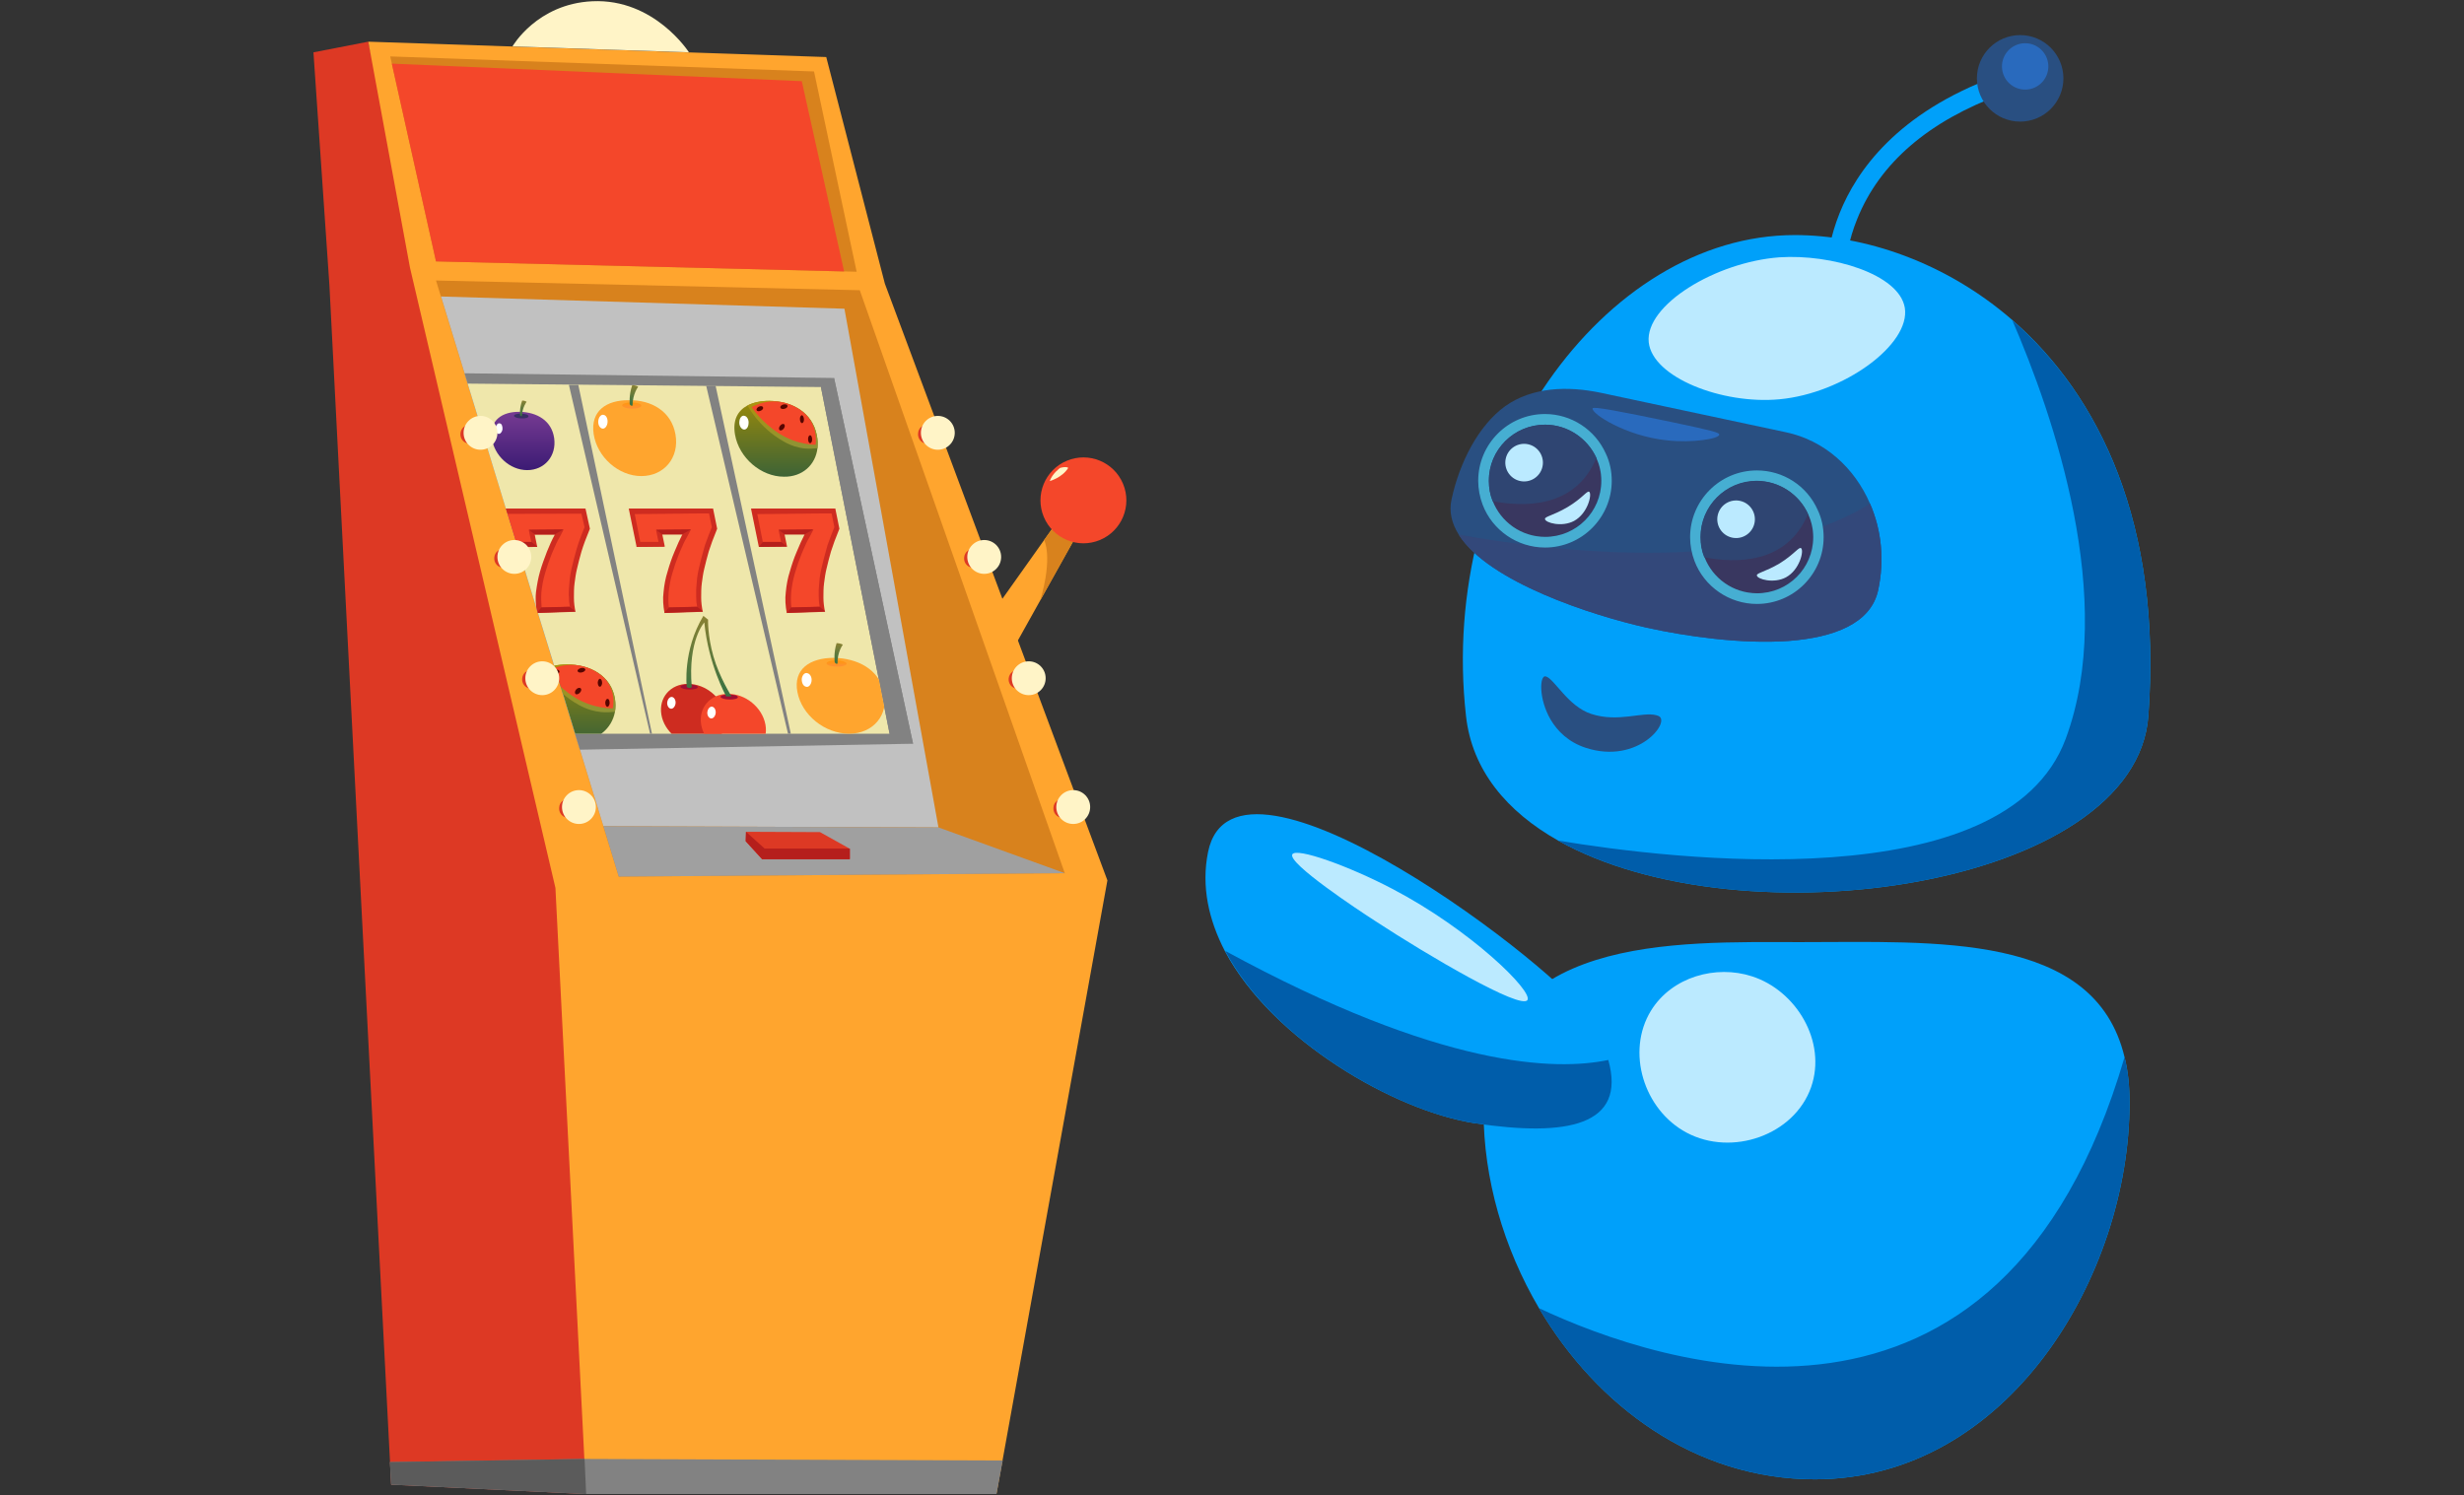 <?xml version="1.0" encoding="UTF-8"?> <!-- Generator: Adobe Illustrator 22.1.0, SVG Export Plug-In . SVG Version: 6.00 Build 0) --> <svg xmlns="http://www.w3.org/2000/svg" xmlns:xlink="http://www.w3.org/1999/xlink" id="Layer_2" x="0px" y="0px" viewBox="0 0 786.1 477" style="enable-background:new 0 0 786.1 477;" xml:space="preserve"><rect x="0" y="0" width="786.1" height="477" fill="#333333" stroke="none"/> <style type="text/css"> .st0{fill:#FFFFFF;} .st1{fill:#00A0FA;} .st2{fill:#005DAA;} .st3{fill:#BBEAFF;} .st4{fill:#294F81;} .st5{fill:#33487A;} .st6{fill:#393760;} .st7{fill:#46AED2;} .st8{fill:#2F4572;} .st9{fill:#296ABD;} .st10{fill:#BBE1F4;} .st11{fill:#B1D3F0;} .st12{fill:#BBDAF4;} .st13{fill:#CAEFF9;} .st14{fill:#C9EAFF;} .st15{fill:#D36E52;} .st16{fill:#E4B166;} .st17{fill:#F3E0B3;} .st18{fill:#F48B4D;} .st19{fill:#9FBFD9;} .st20{fill:#FFE06D;} .st21{fill:#FFB455;} .st22{fill:#779AB6;} .st23{fill:#FFF088;} .st24{fill:#FFFFB8;} .st25{fill:#D7F5F6;} .st26{fill:#F6B35B;} .st27{fill:#EA4754;} .st28{fill:#92EF9A;} .st29{fill:#D87F3B;} .st30{fill:#FFDB5E;} .st31{fill:#FFCF56;} .st32{fill:#FF5E56;} .st33{fill:#FFEADE;} .st34{fill:#E2474C;} .st35{fill:#6D9F37;} .st36{fill:#BB75CF;} .st37{fill:#B15BBA;} .st38{fill:#F8EF57;} .st39{fill:#576BAE;} .st40{fill:#5776D2;} .st41{fill:#5B96DA;} .st42{fill:#D8E3FF;} .st43{fill:#E3EEFF;} .st44{fill:#5BACDA;} .st45{fill:#326BAB;} .st46{fill:#DEFFFF;} .st47{fill:#B2C6FA;} .st48{fill:#C2DDFF;} .st49{fill:url(#XMLID_2_);} .st50{fill:url(#XMLID_6_);} .st51{fill:url(#XMLID_7_);} .st52{fill:url(#XMLID_8_);} .st53{fill:url(#XMLID_9_);} .st54{fill:url(#XMLID_10_);} .st55{fill:url(#XMLID_11_);} .st56{fill:url(#XMLID_12_);} .st57{fill:url(#XMLID_13_);} .st58{fill:url(#XMLID_14_);} .st59{fill:#FFA52E;} .st60{fill:#DD3924;} .st61{fill:#D8821D;} .st62{fill:#C1C1C1;} .st63{fill:#A0A0A0;} .st64{fill:#828282;} .st65{fill:#EFE7AB;} .st66{fill:#CE2C20;} .st67{fill:#F4472A;} .st68{fill:#B51F1C;} .st69{fill:#FFF4C7;} .st70{clip-path:url(#SVGID_2_);} .st71{fill:url(#SVGID_3_);} .st72{fill:url(#SVGID_4_);} .st73{fill:url(#SVGID_5_);} .st74{fill:url(#SVGID_6_);} .st75{fill:url(#SVGID_7_);} .st76{fill:#392F63;} .st77{fill:url(#SVGID_8_);} .st78{fill:url(#SVGID_9_);} .st79{fill:url(#SVGID_10_);} .st80{fill:#560500;} .st81{fill:url(#SVGID_11_);} .st82{fill:url(#SVGID_12_);} .st83{fill:#9F1034;} .st84{fill:url(#SVGID_13_);} .st85{fill:#5B5B5B;} .st86{fill:#C3592D;} .st87{fill:#D25C2A;} .st88{fill:#555CA3;} .st89{fill:#4F549E;} .st90{fill:#363B39;} .st91{fill:#231F20;} .st92{fill:#F7F7F7;} .st93{fill:#D2D6D5;} .st94{fill:#DF4019;} </style> <g> <g> <g> <g> <path class="st1" d="M679.4,351.8c0,55.3-38.8,120.2-100.4,120.2c-38.2,0-69.6-23.4-88-54.6c-11.3-19.2-17.7-41.3-17.7-62.9 c0-56.6,61.8-53.9,101-53.9c43,0,94-3.3,103.5,36.7C678.9,341.6,679.4,346.5,679.4,351.8z"></path> <path class="st2" d="M679.4,351.8c0,55.3-38.8,120.2-100.4,120.2c-38.2,0-69.6-23.4-88-54.6c38.3,18,147.3,55.3,186.8-80.1 C678.9,341.6,679.4,346.5,679.4,351.8z"></path> <path class="st3" d="M526.7,322.5c-8,13.1-2.3,31.6,11.4,38.9c14.5,7.7,34.3,0.8,39.7-14.5c5.1-14.6-4.8-30.9-18.9-35.4 C547.5,307.8,533.4,311.6,526.7,322.5z"></path> </g> <g> <path class="st1" d="M470.6,358.4c29.3,4.4,48.4,0.8,42.5-20.2c-1-3.6-2.7-7.7-5.3-12.4c-8.5-15.7-113.9-96.1-122.4-53.9 c-2.2,10.9,0.2,21.6,5.4,31.6C406,332,445.1,354.5,470.6,358.4z"></path> <path class="st2" d="M470.6,358.4c29.3,4.4,48.4,0.8,42.5-20.2c-16.6,3.5-53.2,2.8-122.2-34.8C406,332,445.1,354.5,470.6,358.4z "></path> <path class="st3" d="M438.8,293.9c16.8,11,46.3,28.3,48.5,25.2c1.9-2.8-18.2-22.5-43.1-35.5c-13.9-7.3-30.7-13.3-31.9-11 C410.7,275.4,433.5,290.5,438.8,293.9z"></path> </g> <g> <path class="st1" d="M685.4,228.4c-4,54.8-129.5,72.9-188.3,39.8c-16.3-9.2-27.5-22.4-29.4-39.8c-9-80.1,44-153.4,104.9-153.4 c22.1,0,48,8.5,69.5,27.2C669.6,126.2,689.9,167,685.4,228.4z"></path> <path class="st4" d="M505.9,238.6c-5.5-1.8-9-5.3-11.2-9c-3.9-6.7-3.5-14.2-1.6-13.8c2.8,0.7,7.1,9.6,14.6,12 c8.6,2.8,16.3-0.8,20.7,0.4c0.2,0.1,0.4,0.1,0.6,0.2C533.4,229.9,522.8,244.1,505.9,238.6z"></path> <path class="st2" d="M685.4,228.4c-4,54.8-129.5,72.9-188.3,39.8c35.9,6,142.7,19,161.9-32.4c16.5-44.3-3.9-103.3-17-133.6 C669.6,126.2,689.9,167,685.4,228.4z"></path> <g> <path class="st4" d="M599.2,188.3c-2.3,10.7-14.2,15.1-28.5,16.2c-15.1,1.1-33-1.5-45.2-4.2c-17.5-3.9-50.6-14.6-60.1-29.7 c-2.2-3.5-3.2-7.3-2.3-11.3c2.5-11.6,8.5-23.5,17.1-29.7c8.6-6.1,19.8-6.5,30.4-4.3l59.1,12.6c12.4,2.6,22,11.4,26.9,22.8 C600.2,168.9,601.3,178.6,599.2,188.3z"></path> <path class="st5" d="M599.2,188.3c-2.3,10.7-14.2,15.1-28.5,16.2c-15.1,1.1-33-1.5-45.2-4.2c-17.5-3.9-50.6-14.6-60.1-29.7 c35,6.2,95.4,12.4,131.2-9.9C600.2,168.9,601.3,178.6,599.2,188.3z"></path> <path class="st9" d="M548.5,138.7c-0.1,1.3-8.5,2.7-16.7,1.8c-13.3-1.4-24.2-8.6-23.7-10.2c0.2-0.7,8.5,0.9,24.9,4.3 C546.3,137.4,548.6,138,548.5,138.7z"></path> </g> <g> <g> <path class="st6" d="M510.8,153.5c0,9.9-8,17.9-17.9,17.9c-7.7,0-14.2-4.8-16.8-11.5c-0.8-2-1.2-4.1-1.2-6.4 c0-9.9,8-17.9,18-17.9c7.3,0,13.6,4.4,16.4,10.6C510.3,148.4,510.8,150.8,510.8,153.5z"></path> <path class="st7" d="M492.9,135.5c7.3,0,13.6,4.4,16.4,10.6c1,2.2,1.6,4.7,1.6,7.3c0,9.9-8,17.9-17.9,17.9 c-7.7,0-14.2-4.8-16.8-11.5c-0.8-2-1.2-4.1-1.2-6.4C474.9,143.5,483,135.5,492.9,135.5L492.9,135.5z M492.9,132.1 c-11.8,0-21.3,9.6-21.3,21.3c0,2.6,0.5,5.2,1.4,7.6c3.1,8.2,11.1,13.7,19.9,13.7c11.8,0,21.3-9.6,21.3-21.3c0-3-0.6-6-1.9-8.7 C508.9,137.1,501.3,132.1,492.9,132.1L492.9,132.1z"></path> </g> <path class="st8" d="M509.3,146.1c-6.7,16.2-23.3,15.7-33.1,13.8c-0.8-2-1.2-4.1-1.2-6.4c0-9.9,8-18,17.9-18 C500.2,135.5,506.4,139.9,509.3,146.1z"></path> <ellipse transform="matrix(0.23 -0.973 0.973 0.23 230.9 586.759)" class="st3" cx="486.2" cy="147.5" rx="6" ry="6"></ellipse> <path class="st3" d="M507,156.9c1,0.7-0.4,6.9-4.8,9.3c-3.9,2.1-9.2,0.6-9.3-0.6c-0.1-0.8,2.6-1.1,7.2-3.8 C504.8,159,506.3,156.5,507,156.9z"></path> </g> <g> <g> <path class="st6" d="M578.4,171.4c0,9.9-8,17.9-17.9,17.9c-7.7,0-14.2-4.8-16.8-11.5c-0.8-2-1.2-4.1-1.2-6.4 c0-9.9,8-17.9,18-17.9c7.3,0,13.6,4.4,16.4,10.6C577.9,166.3,578.4,168.8,578.4,171.4z"></path> <path class="st7" d="M560.5,153.5c7.3,0,13.6,4.4,16.4,10.6c1,2.2,1.6,4.7,1.6,7.3c0,9.9-8,17.9-17.9,17.9 c-7.7,0-14.2-4.8-16.8-11.5c-0.8-2-1.2-4.1-1.2-6.4C542.5,161.5,550.6,153.5,560.5,153.5L560.5,153.5z M560.5,150.1 c-11.8,0-21.3,9.6-21.3,21.3c0,2.6,0.5,5.2,1.4,7.6c3.1,8.2,11.1,13.7,19.9,13.7c11.8,0,21.3-9.6,21.3-21.3c0-3-0.6-6-1.9-8.7 C576.5,155,568.9,150.1,560.5,150.1L560.5,150.1z"></path> </g> <path class="st8" d="M576.8,164c-6.7,16.2-23.3,15.7-33.1,13.8c-0.8-2-1.2-4.1-1.2-6.4c0-9.9,8-18,17.9-18 C567.7,153.4,574,157.8,576.8,164z"></path> <ellipse transform="matrix(0.23 -0.973 0.973 0.23 265.487 666.362)" class="st3" cx="553.7" cy="165.5" rx="6" ry="6"></ellipse> <path class="st3" d="M574.6,174.9c1,0.7-0.4,6.9-4.8,9.3c-3.9,2.1-9.2,0.6-9.3-0.6c-0.1-0.8,2.6-1.1,7.2-3.8 C572.4,176.9,573.9,174.4,574.6,174.9z"></path> </g> <g> <path class="st1" d="M582.8,95.2c-0.1-0.5-1.8-12.5,4.1-27.2c5.4-13.5,18.4-32,49.9-43.6l2,5.6c-23.5,8.6-39.1,22-46.3,39.9 c-5.4,13.3-3.8,24.3-3.8,24.4L582.8,95.2z"></path> <circle class="st4" cx="644.5" cy="25" r="13.8"></circle> <ellipse transform="matrix(0.999 -3.683532e-02 3.683532e-02 0.999 -0.342 23.82)" class="st9" cx="646.3" cy="21.2" rx="7.4" ry="7.4"></ellipse> </g> <path class="st3" d="M607.7,98.2c1.9,11.7-19.5,27.3-40,29.2c-18.3,1.7-40.5-7-41.7-18.2c-1.2-11.9,21.4-25.6,41.7-27.1 C584.2,81,605.9,87.4,607.7,98.2z"></path> </g> </g> </g> <g> <path class="st59" d="M297.9,221.9l43.8-61.7l5.6,3.7l-40.1,71.9C307.2,235.8,299.7,236.7,297.9,221.9z"></path> <polygon class="st60" points="124.8,473.7 105.1,91.1 100,16.7 117.5,13.3 133.6,85 191.2,290.2 187,476.7 "></polygon> <polygon class="st59" points="317.9,476.7 187,476.7 177.2,283.3 130.8,85.4 117.5,13.3 263.6,18.2 282.3,90.5 353.3,280.9 "></polygon> <polygon class="st61" points="197.4,279.7 139.1,89.5 274.3,92.6 339.7,278.6 "></polygon> <polygon class="st62" points="140.7,94.6 269.4,98.5 299.4,264 192.5,263.6 "></polygon> <polygon class="st63" points="339.7,278.6 299.4,264 192.5,263.6 197.4,279.7 "></polygon> <polygon class="st64" points="148.2,119.1 266.1,120.6 291.3,237.3 185,239.2 "></polygon> <polygon class="st65" points="283.8,234.1 183.5,234.1 171.6,195.5 171.5,195.3 171.1,193.9 165.2,174.5 164.7,172.9 161.9,163.9 161.4,162.3 149.2,122.4 261.9,123.5 "></polygon> <g> <g> <path class="st66" d="M186.8,162.3h-25.4l0.5,1.6l2.8,9.1l0.5,1.6l6.2-0.1l-0.8-3.9l6.4,0c-0.9,1.6-1.7,3.4-2.5,5.4 c-0.8,2.1-1.6,4.2-2.2,6.3c-0.6,2.1-1,4.3-1.3,6.6c-0.2,1.7-0.1,3.4,0.1,5.1l0.4,1.4l0.1,0.2l12-0.4c-0.3-1.4-0.5-2.9-0.5-4.5 c0-1.5,0-3.1,0.2-4.6c0.2-1.5,0.4-3.1,0.8-4.7c0.4-1.6,0.8-3.4,1.4-5.4c0.6-2,1.5-4.4,2.7-7.3L186.8,162.3z"></path> <path class="st67" d="M186.5,168.2c-0.7,1.6-1.2,3.1-1.7,4.4c-0.4,1-0.6,1.9-0.9,2.8c-0.6,2-1,3.8-1.4,5.4 c-0.4,1.6-0.7,3.3-0.8,4.8c-0.1,0.8-0.1,1.6-0.2,2.5c0,0.8-0.1,1.5,0,2.3c0,1.1,0.1,2.1,0.3,3.2l-9,0.3 c-0.1-1.4-0.2-2.9-0.1-4.4c0-0.1,0-0.2,0-0.3c0.2-2.1,0.6-4.3,1.2-6.3c0.6-2.1,1.3-4.1,2.1-6.1c0.2-0.5,0.4-0.9,0.6-1.4 c0.6-1.4,1.2-2.8,1.9-3.9l1.3-2.5l-11.1,0.1l0.8,3.9l-4.8,0l-2.8-9.1l23.6,0L186.5,168.2z"></path> </g> <polygon class="st66" points="186.8,162.3 185.5,163.8 161.9,163.9 161.4,162.3 "></polygon> <polygon class="st68" points="183.6,195.1 171.6,195.5 171.5,195.3 172.7,193.8 181.7,193.6 "></polygon> <polygon class="st68" points="171.4,174.4 165.2,174.5 164.7,172.9 169.5,172.9 "></polygon> <polygon class="st68" points="170.6,170.5 168.7,169 179.8,168.9 177,170.5 "></polygon> </g> <polygon class="st64" points="283.8,234.1 291.3,237.3 266.1,120.6 261.9,123.5 "></polygon> <polygon class="st61" points="139.1,83.4 124.5,18 259.7,22.8 273.3,86.7 "></polygon> <polygon class="st67" points="125,20.3 255.8,25.9 269.3,86.6 139.1,83.4 "></polygon> <path class="st69" d="M163.5,14.8c0,0,7.8-13.6,25.5-14.4c19.8-0.9,30.8,16.3,30.8,16.3L163.5,14.8z"></path> <g> <g> <path class="st66" d="M200.6,162.3h26.9l1.3,6.4c-1.2,2.9-2.1,5.4-2.7,7.3c-0.6,2-1,3.8-1.4,5.4c-0.4,1.6-0.6,3.2-0.8,4.7 c-0.2,1.5-0.2,3.1-0.2,4.6c0,1.5,0.2,3,0.5,4.5l-12.2,0.4c-0.4-2.2-0.6-4.5-0.3-6.7c0.2-2.2,0.6-4.4,1.3-6.6 c0.6-2.1,1.3-4.2,2.2-6.3c0.8-2,1.7-3.9,2.5-5.5l-6.4,0l0.8,3.9l-9,0.1L200.6,162.3z"></path> <path class="st67" d="M226.2,163.8l0.9,4.4c-0.7,1.6-1.2,3.1-1.7,4.4c-0.4,1-0.7,1.9-0.9,2.8c-0.6,2-1,3.8-1.4,5.4 c-0.4,1.6-0.7,3.3-0.8,4.8c-0.1,0.8-0.1,1.6-0.2,2.5c0,0.8,0,1.6,0,2.3c0,1.1,0.1,2.2,0.3,3.2l-9,0.3c-0.2-1.4-0.2-2.9-0.1-4.4 c0-0.1,0-0.2,0-0.3c0.2-2.1,0.6-4.3,1.2-6.3c0.6-2.1,1.3-4.1,2.1-6.1c0.2-0.5,0.4-0.9,0.6-1.4c0.6-1.4,1.2-2.8,1.9-3.9l1.3-2.5 l-11.1,0.1l0.8,3.9l-5.8,0.1l-1.8-9.1L226.2,163.8z"></path> </g> <polygon class="st66" points="200.6,162.3 202.5,163.9 226.2,163.8 227.5,162.3 "></polygon> <polygon class="st68" points="224.3,195.1 222.4,193.6 213.4,193.8 212,195.5 "></polygon> <polygon class="st66" points="212,174.4 210.1,172.9 204.3,172.9 203,174.5 "></polygon> <polygon class="st68" points="211.2,170.5 209.3,169 220.5,168.9 217.6,170.5 "></polygon> </g> <g> <g> <path class="st66" d="M239.6,162.3h26.9l1.3,6.4c-1.2,2.9-2.1,5.4-2.7,7.3c-0.6,2-1,3.8-1.4,5.4c-0.4,1.6-0.6,3.2-0.8,4.7 c-0.2,1.5-0.2,3.1-0.2,4.6c0,1.5,0.2,3,0.5,4.5l-12.2,0.4c-0.4-2.2-0.6-4.5-0.3-6.7c0.2-2.2,0.6-4.4,1.3-6.6 c0.6-2.1,1.3-4.2,2.2-6.3c0.8-2,1.7-3.9,2.5-5.5l-6.4,0l0.8,3.9l-9,0.1L239.6,162.3z"></path> <path class="st67" d="M265.3,163.8l0.9,4.4c-0.7,1.6-1.2,3.1-1.7,4.4c-0.4,1-0.7,1.9-0.9,2.8c-0.6,2-1,3.8-1.4,5.4 c-0.4,1.6-0.7,3.3-0.8,4.8c-0.1,0.8-0.1,1.6-0.2,2.5c0,0.8,0,1.6,0,2.3c0,1.1,0.1,2.2,0.3,3.2l-9,0.3c-0.2-1.4-0.2-2.9-0.1-4.4 c0-0.1,0-0.2,0-0.3c0.2-2.1,0.6-4.3,1.2-6.3c0.6-2.1,1.3-4.1,2.1-6.1c0.2-0.5,0.4-0.9,0.6-1.4c0.6-1.4,1.2-2.8,1.9-3.9l1.3-2.5 l-11.1,0.1l0.8,3.9l-5.8,0.1l-1.8-9.1L265.3,163.8z"></path> </g> <polygon class="st66" points="239.6,162.3 241.5,163.9 265.3,163.8 266.5,162.3 "></polygon> <polygon class="st68" points="263.3,195.1 261.5,193.6 252.4,193.8 251.1,195.5 "></polygon> <polygon class="st68" points="251.1,174.4 249.2,172.9 243.4,172.9 242.1,174.5 "></polygon> <polygon class="st68" points="250.3,170.5 248.4,169 259.5,168.9 256.7,170.5 "></polygon> </g> <polygon class="st64" points="251.4,234.1 225.3,123.1 228.3,123.1 252.3,234.1 "></polygon> <polygon class="st64" points="207.4,234.1 181.5,122.8 184.5,122.8 208,234.1 "></polygon> <g> <g> <g> <path class="st60" d="M336.1,257.6c-0.2,1.6,0.9,3.1,2.5,3.3c1.5,0.2,2.9-1,3.1-2.6c0.2-1.6-0.9-3.1-2.5-3.3 C337.6,254.8,336.2,256,336.1,257.6z"></path> </g> </g> <circle class="st69" cx="342.4" cy="257.5" r="5.4"></circle> </g> <g> <g> <g> <path class="st60" d="M321.8,216.4c-0.2,1.6,0.9,3.1,2.5,3.3c1.5,0.2,2.9-1,3.1-2.6c0.2-1.6-0.9-3.1-2.5-3.3 C323.4,213.7,322,214.8,321.8,216.4z"></path> </g> </g> <circle class="st69" cx="328.2" cy="216.4" r="5.4"></circle> </g> <g> <g> <g> <path class="st60" d="M307.6,177.8c-0.2,1.6,0.9,3.1,2.5,3.3c1.5,0.2,2.9-1,3.1-2.6c0.2-1.6-0.9-3.1-2.5-3.3 C309.2,175,307.8,176.1,307.6,177.8z"></path> </g> </g> <circle class="st69" cx="314" cy="177.7" r="5.4"></circle> </g> <g> <g> <g> <path class="st60" d="M292.9,138.2c-0.2,1.6,0.9,3.1,2.5,3.3c1.5,0.2,2.9-1,3.1-2.6c0.2-1.6-0.9-3.1-2.5-3.3 C294.4,135.4,293,136.6,292.9,138.2z"></path> </g> </g> <circle class="st69" cx="299.2" cy="138.1" r="5.4"></circle> </g> <g> <defs> <polygon id="SVGID_1_" points="149.2,122.4 183.5,234.1 283.8,234.1 261.9,123.5 "></polygon> </defs> <clipPath id="SVGID_2_"> <use xlink:href="#SVGID_1_" style="overflow:visible;"></use> </clipPath> <g class="st70"> <g> <path class="st59" d="M215.5,138.6c1.3,7.4-3.6,13.3-10.9,13.3c-7.3,0-14.1-6.1-15.2-13.4c-1.1-7.4,4.1-10.9,11.3-10.8 C207.8,127.6,214.2,131.2,215.5,138.6z"></path> <linearGradient id="SVGID_3_" gradientUnits="userSpaceOnUse" x1="201.514" y1="130.351" x2="201.514" y2="128.374"> <stop offset="0" style="stop-color:#FF9036"></stop> <stop offset="1" style="stop-color:#FF980C"></stop> </linearGradient> <path class="st71" d="M204.6,129.4c0.1,0.5-1.2,1-2.9,1c-1.7,0-3.1-0.5-3.2-1c-0.1-0.5,1.2-1,2.9-1 C203,128.4,204.5,128.8,204.6,129.4z"></path> <linearGradient id="SVGID_4_" gradientUnits="userSpaceOnUse" x1="202.234" y1="129.447" x2="202.234" y2="122.863"> <stop offset="5.586590e-03" style="stop-color:#367244"></stop> <stop offset="0.989" style="stop-color:#898133"></stop> </linearGradient> <path class="st72" d="M200.9,129c0,0-0.3-3,0.8-6.1c0,0,1.2,0,1.9,0.5c0,0-1.8,2.3-1.8,6C201.7,129.4,201.4,129.7,200.9,129z"></path> <path class="st0" d="M193.8,135c-0.2,1.2-1,2-1.8,1.7c-0.8-0.3-1.3-1.4-1.1-2.6c0.2-1.2,1-2,1.8-1.7 C193.5,132.6,194,133.8,193.8,135z"></path> </g> <g> <path class="st59" d="M282,220.8c1.6,7.3-3.4,13.3-11.1,13.3c-7.7,0-15.1-5.9-16.5-13.3c-1.4-7.3,4-10.9,11.6-10.9 C273.5,210,280.4,213.5,282,220.8z"></path> <linearGradient id="SVGID_5_" gradientUnits="userSpaceOnUse" x1="266.907" y1="212.709" x2="266.907" y2="210.745"> <stop offset="0" style="stop-color:#FF9036"></stop> <stop offset="1" style="stop-color:#FF980C"></stop> </linearGradient> <path class="st73" d="M270.1,211.7c0.1,0.5-1.2,1-3,1c-1.8,0-3.3-0.4-3.4-1c-0.1-0.5,1.2-1,3-1 C268.5,210.7,270,211.2,270.1,211.7z"></path> <linearGradient id="SVGID_6_" gradientUnits="userSpaceOnUse" x1="267.543" y1="211.812" x2="267.543" y2="205.254"> <stop offset="5.586590e-03" style="stop-color:#367244"></stop> <stop offset="0.989" style="stop-color:#898133"></stop> </linearGradient> <path class="st74" d="M266.3,211.3c0,0-0.4-3,0.6-6.1c0,0,1.2,0,2,0.5c0,0-1.8,2.3-1.7,6C267.2,211.7,266.8,212.1,266.3,211.3z "></path> <path class="st0" d="M258.9,217.4c-0.2,1.2-1,2-1.8,1.7c-0.9-0.2-1.4-1.4-1.3-2.6c0.2-1.2,1-2,1.8-1.7 C258.5,215,259.1,216.2,258.9,217.4z"></path> </g> <g> <linearGradient id="SVGID_7_" gradientUnits="userSpaceOnUse" x1="166.835" y1="150.022" x2="166.835" y2="131.381"> <stop offset="0" style="stop-color:#3B1B74"></stop> <stop offset="1" style="stop-color:#773B92"></stop> </linearGradient> <path class="st75" d="M176.8,139.8c0.8,5.7-3.1,10.2-8.6,10.2c-5.6,0-10.6-4.7-11.3-10.3c-0.7-5.7,3.4-8.4,8.9-8.3 S176,134.2,176.8,139.8z"></path> <path class="st76" d="M168.6,132.8c0.1,0.4-0.9,0.8-2.2,0.7c-1.3,0-2.4-0.4-2.4-0.8c-0.1-0.4,1-0.8,2.2-0.7 C167.5,132,168.6,132.3,168.6,132.8z"></path> <linearGradient id="SVGID_8_" gradientUnits="userSpaceOnUse" x1="166.931" y1="132.812" x2="166.931" y2="127.753"> <stop offset="5.586590e-03" style="stop-color:#367244"></stop> <stop offset="0.989" style="stop-color:#898133"></stop> </linearGradient> <path class="st77" d="M165.9,132.5c0,0-0.2-2.3,0.7-4.7c0,0,0.9,0,1.4,0.4c0,0-1.4,1.8-1.5,4.6 C166.5,132.7,166.2,133,165.9,132.5z"></path> <path class="st0" d="M160.3,137.1c-0.2,0.9-0.8,1.5-1.4,1.3c-0.6-0.2-1-1.1-0.8-2c0.2-0.9,0.8-1.5,1.4-1.3 C160.1,135.2,160.4,136.1,160.3,137.1z"></path> </g> <g> <linearGradient id="SVGID_9_" gradientUnits="userSpaceOnUse" x1="247.628" y1="152.102" x2="247.628" y2="127.93"> <stop offset="0" style="stop-color:#3D6336"></stop> <stop offset="1" style="stop-color:#97890C"></stop> </linearGradient> <path class="st78" d="M260.6,138.9c0.3,1.4,0.3,2.8,0.2,4.1c-0.6,5.3-4.8,9.2-10.7,9.1c-7.3,0-14.3-6-15.6-13.4 c-0.8-4.6,0.8-7.6,3.9-9.3c1.9-1,4.3-1.5,7-1.5C252.7,128,259.2,131.6,260.6,138.9z"></path> <path class="st0" d="M238.8,135.3c-0.1,1.2-0.9,2-1.7,1.7c-0.8-0.3-1.4-1.4-1.2-2.6c0.1-1.2,0.9-2,1.7-1.7 C238.4,132.9,239,134.1,238.8,135.3z"></path> <linearGradient id="SVGID_10_" gradientUnits="userSpaceOnUse" x1="249.701" y1="143.136" x2="249.701" y2="127.93"> <stop offset="0" style="stop-color:#8E9336"></stop> <stop offset="1" style="stop-color:#AE930C"></stop> </linearGradient> <path class="st79" d="M260.6,138.9c0.3,1.4,0.3,2.8,0.2,4.1c-2.1,0.2-5.8,0.7-10.9-2.2c-7.9-4.5-11.4-11.4-11.4-11.4 c1.9-1,4.3-1.5,7-1.5C252.7,128,259.2,131.6,260.6,138.9z"></path> <path class="st67" d="M239.8,129.9c0,0,3,4.8,8.9,8.5c5.9,3.7,11.5,3.5,11.5,3.5s1.3-7.2-5.3-11.4 C248.4,126.4,242.6,128.4,239.8,129.9z"></path> <path class="st80" d="M242.8,131c-0.6,0.3-1.2,0.3-1.4-0.1c-0.2-0.3,0.1-0.8,0.6-1.1c0.6-0.3,1.2-0.3,1.4,0.1 C243.6,130.2,243.4,130.7,242.8,131z"></path> <path class="st80" d="M250,136.8c-0.4,0.5-1,0.7-1.3,0.4c-0.3-0.3-0.2-0.9,0.2-1.4c0.4-0.5,1-0.7,1.3-0.4 C250.5,135.7,250.4,136.3,250,136.8z"></path> <path class="st80" d="M259.1,140.3c0,0.7-0.4,1.2-0.7,1.1c-0.4-0.1-0.6-0.7-0.6-1.4c0-0.7,0.4-1.2,0.7-1.1 C258.9,138.9,259.1,139.6,259.1,140.3z"></path> <path class="st80" d="M256.5,133.9c0,0.7-0.4,1.2-0.7,1.1c-0.4-0.1-0.6-0.7-0.6-1.4c0-0.7,0.4-1.2,0.7-1.1 C256.2,132.6,256.5,133.2,256.5,133.9z"></path> <path class="st80" d="M250.4,130.4c-0.6,0.2-1.3,0.1-1.4-0.3c-0.2-0.4,0.2-0.8,0.8-1c0.6-0.2,1.3-0.1,1.4,0.3 C251.4,129.8,251,130.2,250.4,130.4z"></path> </g> <g> <linearGradient id="SVGID_11_" gradientUnits="userSpaceOnUse" x1="182.374" y1="236.363" x2="182.374" y2="212.041"> <stop offset="0" style="stop-color:#3D6336"></stop> <stop offset="1" style="stop-color:#97890C"></stop> </linearGradient> <path class="st81" d="M196.2,223c0.2,1.4,0.2,2.8,0,4.1c-1,5.4-5.6,9.3-11.8,9.3c-7.7,0-14.7-6-15.7-13.4 c-0.6-4.6,1.3-7.7,4.7-9.4c2.1-1,4.6-1.6,7.5-1.6C188.3,212,195,215.6,196.2,223z"></path> <path class="st0" d="M173.3,219.5c-0.2,1.2-1.1,2-1.9,1.7c-0.8-0.3-1.4-1.4-1.1-2.6c0.2-1.2,1.1-2,1.9-1.7 C173,217.1,173.5,218.3,173.3,219.5z"></path> <linearGradient id="SVGID_12_" gradientUnits="userSpaceOnUse" x1="184.786" y1="227.265" x2="184.786" y2="212.041"> <stop offset="0" style="stop-color:#8E9336"></stop> <stop offset="1" style="stop-color:#AE930C"></stop> </linearGradient> <path class="st82" d="M196.2,223c0.2,1.4,0.2,2.8,0,4.1c-2.2,0.2-6.2,0.7-11.4-2.1c-8.1-4.4-11.5-11.4-11.5-11.4 c2.1-1,4.6-1.6,7.5-1.6C188.3,212,195,215.6,196.2,223z"></path> <path class="st67" d="M174.6,214.1c0,0,2.9,4.8,8.9,8.5c6.1,3.7,12,3.4,12,3.4s1.8-7.2-4.9-11.4 C184,210.4,177.6,212.5,174.6,214.1z"></path> <path class="st80" d="M177.7,215.2c-0.6,0.3-1.3,0.3-1.5-0.1c-0.2-0.3,0.1-0.9,0.7-1.2c0.6-0.3,1.3-0.3,1.5,0.1 C178.7,214.4,178.3,214.9,177.7,215.2z"></path> <path class="st80" d="M185,221c-0.4,0.5-1.1,0.7-1.4,0.4c-0.3-0.3-0.2-0.9,0.2-1.4c0.4-0.5,1.1-0.7,1.4-0.4 C185.6,219.8,185.5,220.5,185,221z"></path> <path class="st80" d="M194.5,224.4c-0.1,0.7-0.4,1.2-0.8,1.1c-0.4-0.1-0.6-0.7-0.6-1.4c0.1-0.7,0.4-1.2,0.8-1.1 C194.3,223,194.5,223.7,194.5,224.4z"></path> <path class="st80" d="M192.1,218c-0.1,0.7-0.4,1.2-0.8,1.1c-0.4-0.1-0.6-0.7-0.6-1.4c0.1-0.7,0.4-1.2,0.8-1.1 C191.9,216.7,192.1,217.3,192.1,218z"></path> <path class="st80" d="M185.8,214.5c-0.7,0.2-1.3,0.1-1.5-0.3c-0.2-0.4,0.3-0.8,0.9-1c0.7-0.2,1.3-0.1,1.5,0.3 C186.9,213.8,186.5,214.3,185.8,214.5z"></path> </g> <g> <path class="st66" d="M231.4,228c1,5.4-2.9,9.8-8.5,9.8c-5.7,0-11-4.4-11.9-9.8c-0.9-5.4,2.9-9.8,8.5-9.8 C225.1,218.2,230.4,222.6,231.4,228z"></path> <path class="st0" d="M215.5,224.6c-0.2,1-0.9,1.7-1.6,1.5c-0.7-0.2-1.2-1.2-1-2.2c0.2-1,0.9-1.7,1.6-1.5 C215.2,222.6,215.7,223.6,215.5,224.6z"></path> <path class="st83" d="M222.6,219.2c0.1,0.5-1.1,0.8-2.6,0.8c-1.5,0-2.8-0.4-2.9-0.8c-0.1-0.5,1.1-0.8,2.6-0.8 C221.3,218.4,222.6,218.8,222.6,219.2z"></path> <path class="st67" d="M244.2,231.2c1,5.4-2.8,9.8-8.5,9.8c-5.7,0-11.1-4.4-12-9.8c-0.9-5.4,2.9-9.8,8.5-9.8 C237.8,221.3,243.2,225.7,244.2,231.2z"></path> <path class="st0" d="M228.3,227.7c-0.2,1-0.9,1.7-1.6,1.5c-0.7-0.2-1.2-1.2-1-2.2c0.2-1,0.9-1.7,1.6-1.5 C228,225.7,228.5,226.7,228.3,227.7z"></path> <path class="st83" d="M235.4,222.4c0.1,0.5-1.1,0.8-2.6,0.8c-1.5,0-2.8-0.4-2.9-0.8c-0.1-0.5,1.1-0.8,2.6-0.8 C234,221.6,235.3,221.9,235.4,222.4z"></path> <linearGradient id="SVGID_13_" gradientUnits="userSpaceOnUse" x1="226.26" y1="222.245" x2="226.26" y2="196.568"> <stop offset="5.586590e-03" style="stop-color:#367244"></stop> <stop offset="0.989" style="stop-color:#898133"></stop> </linearGradient> <path class="st84" d="M219.1,219.2c0,0-1.4-11.6,5.3-22.7l1.5,1.2c0,0-0.2,5,1.7,11.7c1.9,6.7,5.8,12.8,5.8,12.8l-1.7,0 c0,0-5.7-10.1-7-23.6c0,0-5.3,5.7-4,20.6C220.8,219.2,220.1,219.9,219.1,219.2z"></path> </g> </g> </g> <g> <g> <g> <path class="st60" d="M178.4,257.6c-0.2,1.6,0.9,3.1,2.5,3.3c1.5,0.2,2.9-1,3.1-2.6c0.2-1.6-0.9-3.1-2.5-3.3 C179.9,254.8,178.5,256,178.4,257.6z"></path> </g> </g> <circle class="st69" cx="184.7" cy="257.5" r="5.4"></circle> </g> <g> <g> <g> <path class="st60" d="M166.6,216.4c-0.2,1.6,0.9,3.1,2.5,3.3c1.5,0.2,2.9-1,3.1-2.6c0.2-1.6-0.9-3.1-2.5-3.3 C168.1,213.7,166.8,214.8,166.6,216.4z"></path> </g> </g> <circle class="st69" cx="173" cy="216.4" r="5.4"></circle> </g> <g> <g> <g> <path class="st60" d="M157.7,177.8c-0.2,1.6,0.9,3.1,2.5,3.3c1.5,0.2,2.9-1,3.1-2.6c0.2-1.6-0.9-3.1-2.5-3.3 C159.3,175,157.9,176.1,157.7,177.8z"></path> </g> </g> <circle class="st69" cx="164.1" cy="177.7" r="5.4"></circle> </g> <g> <g> <g> <path class="st60" d="M146.9,138.2c-0.2,1.6,0.9,3.1,2.5,3.3c1.5,0.2,2.9-1,3.1-2.6c0.2-1.6-0.9-3.1-2.5-3.3 C148.5,135.4,147.1,136.6,146.9,138.2z"></path> </g> </g> <circle class="st69" cx="153.3" cy="138.1" r="5.4"></circle> </g> <polygon class="st64" points="124.8,473.7 124.4,466.5 186.5,465.5 319.9,466 317.9,476.7 187,476.7 "></polygon> <polygon class="st85" points="186.5,465.5 187,476.7 124.8,473.7 124.4,466.5 "></polygon> <path class="st61" d="M333.1,172.3c0,0,2.9,5.1-1.2,19.2l10.4-18.6l-6.7-4L333.1,172.3z"></path> <ellipse transform="matrix(0.923 -0.385 0.385 0.923 -34.826 145.302)" class="st67" cx="345.6" cy="159.7" rx="13.7" ry="13.7"></ellipse> <path class="st69" d="M338.2,149.3c0,0-2.5,1.8-3.3,4.2c0,0,4-1.1,5.9-4.2C340.8,149.3,340.4,148.7,338.2,149.3z"></path> <g> <polygon class="st60" points="237.9,268.4 243.1,274.1 271.1,274.1 271.1,270.8 261.6,265.5 238,265.4 "></polygon> <polygon class="st68" points="271.1,270.8 244,270.8 238,265.4 237.9,268.4 243.1,274.1 271.1,274.1 "></polygon> <polygon class="st68" points="243.1,274.1 244,270.8 271.1,270.8 271.1,274.1 "></polygon> </g> </g> </g> </svg> 